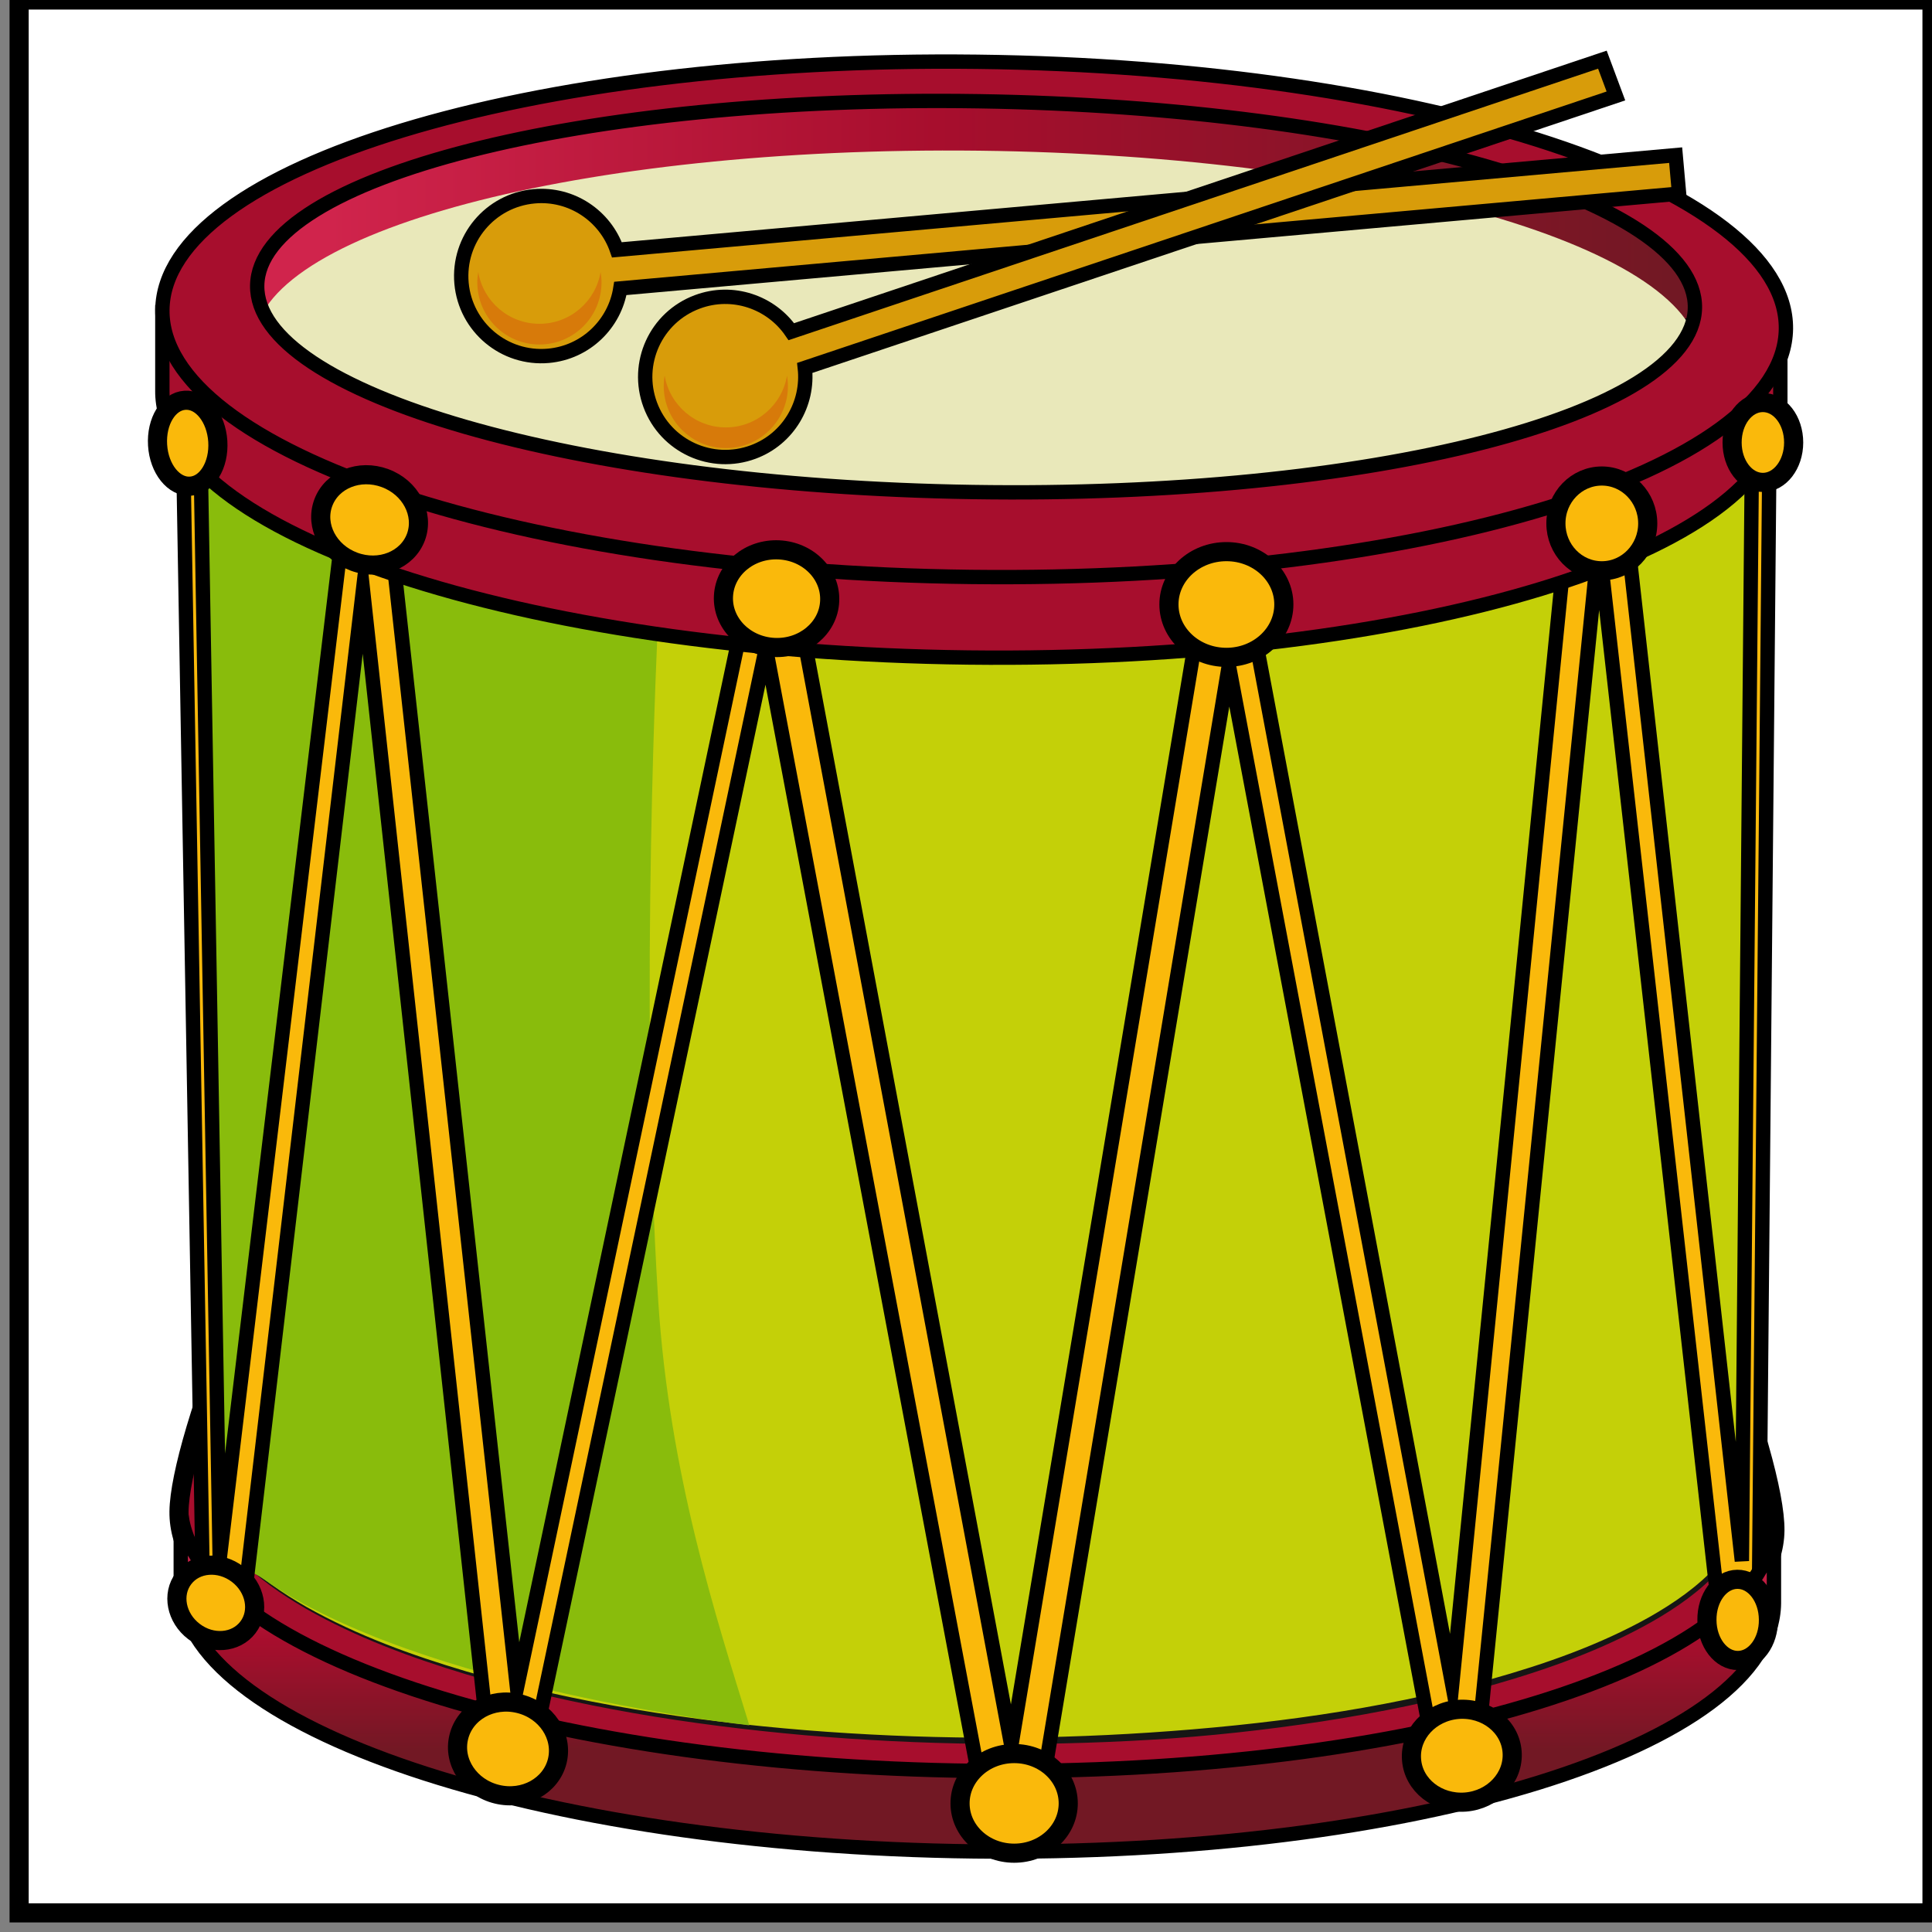 <?xml version="1.0" encoding="utf-8"?>
<!-- Generator: Adobe Illustrator 16.0.0, SVG Export Plug-In . SVG Version: 6.00 Build 0)  -->
<!DOCTYPE svg PUBLIC "-//W3C//DTD SVG 1.1//EN" "http://www.w3.org/Graphics/SVG/1.1/DTD/svg11.dtd">
<svg version="1.1" id="Layer_1" xmlns="http://www.w3.org/2000/svg" xmlns:xlink="http://www.w3.org/1999/xlink" x="0px" y="0px"
	 width="101px" height="101px" viewBox="0 0 101 101" enable-background="new 0 0 101 101" xml:space="preserve">
<rect x="0" y="0" width="101" height="101" fill="#808080" stroke="none"/>
<rect id="hidden" x="1" fill="#FFFFFF" stroke="#000000" stroke-miterlimit="10" width="100" height="100"/>
<g>
	<path fill="#A70E2D" stroke="#000000" stroke-miterlimit="10" d="M51.235,28.37c23.037,0.276,41.639,44.209,41.553,51.646
		c-0.094,7.44-18.843,13.248-41.879,12.971C27.87,92.707,9.269,86.454,9.358,79.018C9.448,71.577,28.199,28.094,51.235,28.37z
		 M14.226,77.743c-0.094,5.644,16.373,10.478,36.777,10.802c20.404,0.329,37.018-3.982,37.108-9.623
		c0.094-5.645-16.375-48.16-36.778-48.483C30.931,30.113,14.316,72.102,14.226,77.743z"/>
	<path fill="#C4D008" d="M10.604,77.37c-0.088,7.257,17.937,13.356,40.259,13.628c22.321,0.27,40.491-5.395,40.58-12.655V23.707
		l-80.812-0.342L10.604,77.37z"/>
	<path fill="#161615" d="M10.621,77.37c-0.004,0.749,0.192,1.489,0.526,2.159c0.332,0.672,0.799,1.271,1.313,1.812
		c1.039,1.082,2.292,1.938,3.593,2.682c2.621,1.472,5.461,2.506,8.336,3.356c5.776,1.675,11.744,2.582,17.73,3.071
		c5.984,0.479,12.01,0.521,18,0.123c5.987-0.398,11.973-1.184,17.764-2.771c2.883-0.806,5.734-1.805,8.346-3.268
		c1.294-0.737,2.539-1.596,3.537-2.696c0.496-0.552,0.92-1.165,1.203-1.843c0.142-0.344,0.24-0.693,0.299-1.057
		c0.062-0.359,0.056-0.729,0.056-1.104l0.041-18.046l-0.06-36.083l0.129,0.132l-20.2-0.022l-20.202-0.075L30.83,23.663
		l-10.099-0.041L10.63,23.539l0.176-0.175L10.621,77.37z M10.581,77.37l-0.126-54.005c0-0.097,0.08-0.176,0.175-0.176l0,0
		l10.102,0.005l10.1,0.043l20.202,0.097l20.207,0.092l20.203,0.148c0.067,0,0.129,0.057,0.129,0.132l-0.062,36.082l0.045,18.047
		c0,0.367,0.017,0.758-0.049,1.144c-0.057,0.383-0.166,0.754-0.312,1.108c-0.293,0.716-0.73,1.354-1.24,1.923
		c-1.021,1.137-2.277,2.018-3.59,2.768c-2.637,1.492-5.502,2.506-8.398,3.33c-2.9,0.818-5.858,1.42-8.839,1.881
		c-2.976,0.455-5.973,0.783-8.981,0.963c-6.014,0.359-12.047,0.279-18.047-0.237c-5.996-0.534-11.969-1.479-17.746-3.19
		c-2.877-0.871-5.723-1.922-8.344-3.416c-1.302-0.754-2.557-1.621-3.599-2.717c-0.519-0.548-0.979-1.156-1.315-1.838
		C10.765,78.877,10.57,78.123,10.581,77.37z"/>
	<path fill="#89BC0C" d="M34.408,32.303c0,0-1,19.921,0,35.658c0.578,9.098,3.033,16.604,4.765,22.234
		c0,0-17.182-1.877-25.408-7.651c-2.09-1.462-2.471,0.929-2.74-4.185c-0.727-13.428-1.159-54.43-1.159-54.43L34.408,32.303z"/>
	<path fill="#FAB90B" stroke="#000000" stroke-width="0.75" stroke-miterlimit="10" d="M92.544,18.431
		c0.012-0.105-0.188-0.211-0.438-0.233c-0.236-0.021-0.424,0.037-0.461,0.128h-0.01v0.009c0,0.004-0.004,0.008-0.004,0.012
		c0,0.004,0.004,0.01,0.004,0.018l-0.574,63.239l-6.188-55.377l-1.506,0.696l0.064,0.443l-1.445-0.438l-6.069,61.125L65.063,30.365
		l-1.318,0.785l-0.785-0.464l-10.091,60.57L41.703,31.615l-1.235,0.697l0.274-1.025l-1.388-1.376L27.027,88.223l-6.875-62.744
		l-0.361,0.079l0.009-0.043l-1.558-0.562l-6.757,56.535L10.401,18.99h-0.004c0-0.003,0.004-0.003,0.004-0.008
		c0-0.105-0.202-0.197-0.454-0.202c-0.231-0.003-0.421,0.065-0.448,0.162H9.491v0.009c0,0.005-0.005,0.009-0.005,0.014
		c0,0.004,0.005,0.009,0.009,0.012l1.109,63.998l0.646,0.033l-0.114,0.741l1.56,0.556l6.28-53.465l6.633,60.979l1.131-0.252
		l0.902,0.895l12.397-58.58L51.503,94.67l1.104-0.632l1.62,0.955l10.014-60.202l10.975,58.178l1.659-0.99l-0.034-0.139l0.353,0.104
		l6.385-63.602l6.354,56.564l1.513-0.701l-0.095-0.633l0.599,0.076l0.599-65.207l-0.007-0.004
		C92.54,18.436,92.544,18.436,92.544,18.431z"/>
	
		<linearGradient id="SVGID_1_" gradientUnits="userSpaceOnUse" x1="-403.908" y1="-500.307" x2="-403.908" y2="-489.735" gradientTransform="matrix(1 0 0 -1 455 -408.775)">
		<stop  offset="0" style="stop-color:#721824"/>
		<stop  offset="0.545" style="stop-color:#A70E2D"/>
		<stop  offset="1" style="stop-color:#D0244C"/>
	</linearGradient>
	<path fill="url(#SVGID_1_)" stroke="#000000" stroke-width="0.75" stroke-miterlimit="10" d="M50.929,92.576
		C28.06,92.3,9.573,86.115,9.452,78.732H9.449v4.084c-0.088,7.44,18.479,13.695,41.478,13.971
		c23.002,0.275,41.717-5.529,41.81-12.967v-4.196C92.617,87.055,73.909,92.852,50.929,92.576z"/>
	<path fill="#A70E2D" d="M93.294,81.034c0-0.009-0.004-0.022-0.004-0.03v0.049C93.29,81.046,93.294,81.038,93.294,81.034z"/>
	
		<linearGradient id="SVGID_2_" gradientUnits="userSpaceOnUse" x1="-886.777" y1="1488.517" x2="-886.777" y2="1418.484" gradientTransform="matrix(0 1 1 0 -1401.307 903.061)">
		<stop  offset="0" style="stop-color:#721824"/>
		<stop  offset="0.545" style="stop-color:#A70E2D"/>
		<stop  offset="1" style="stop-color:#D0244C"/>
	</linearGradient>
	<path fill="url(#SVGID_2_)" d="M51.461,4.29c21.5,0.25,38.865,5.828,38.779,12.449c-0.08,6.626-17.575,11.792-39.074,11.538
		c-21.503-0.253-38.864-5.827-38.782-12.453C12.464,9.197,29.959,4.036,51.461,4.29z"/>
	<path fill="#A70E2D" stroke="#000000" stroke-width="0.75" stroke-miterlimit="10" d="M8.487,20.407
		c-0.088,7.438,18.773,13.689,42.125,13.966c23.361,0.276,42.369-5.53,42.459-12.966v-4.343L8.487,16.319V20.407L8.487,20.407z"/>
	<path fill="#E9E8BA" d="M51.201,7.878c20.866,0.247,37.729,5.15,37.66,10.952c-0.07,5.801-17.052,10.303-37.919,10.057
		c-20.87-0.245-37.733-5.148-37.658-10.946C13.351,12.134,30.328,7.632,51.201,7.878z"/>
	<path fill="#A70E2D" stroke="#000000" stroke-width="0.75" stroke-miterlimit="10" d="M51.093,3.229
		C74.53,3.505,93.454,9.758,93.363,17.194c-0.093,7.437-19.164,13.244-42.604,12.967C27.324,29.885,8.4,23.632,8.488,16.196
		C8.579,8.755,27.657,2.949,51.093,3.229z M13.446,14.921c-0.098,5.644,16.654,10.477,37.408,10.801
		c20.758,0.325,37.662-3.988,37.752-9.626C88.699,10.455,71.95,5.618,51.193,5.293C30.433,4.968,13.537,9.281,13.446,14.921z"/>
	<path fill="#FAB90B" stroke="#000000" stroke-miterlimit="10" d="M40.722,28.746c1.535,0.074,2.722,1.276,2.651,2.687
		c-0.065,1.406-1.366,2.488-2.899,2.414c-1.535-0.075-2.722-1.275-2.653-2.681C37.888,29.754,39.188,28.672,40.722,28.746z"/>
	<path fill="#FAB90B" stroke="#000000" stroke-miterlimit="10" d="M20.126,24.994c1.338,0.491,2.064,1.871,1.619,3.081
		c-0.447,1.206-1.895,1.785-3.234,1.289c-1.338-0.495-2.06-1.871-1.611-3.08C17.347,25.078,18.79,24.5,20.126,24.994z"/>
	<path fill="#FAB90B" stroke="#000000" stroke-miterlimit="10" d="M12.419,82.294c0.932,0.705,1.174,1.951,0.543,2.778
		c-0.63,0.828-1.893,0.93-2.822,0.219c-0.929-0.705-1.174-1.948-0.541-2.777C10.228,81.686,11.489,81.589,12.419,82.294z"/>
	<path fill="#FAB90B" stroke="#000000" stroke-miterlimit="10" d="M11.386,23.072c0.078,1.24-0.564,2.292-1.433,2.344
		c-0.867,0.057-1.64-0.908-1.715-2.147c-0.078-1.24,0.562-2.291,1.433-2.344C10.539,20.867,11.306,21.832,11.386,23.072z"/>
	<path fill="#FAB90B" stroke="#000000" stroke-miterlimit="10" d="M64.116,28.838c1.654,0,3,1.235,3,2.76
		c0,1.53-1.346,2.767-3,2.767c-1.661,0-3.007-1.236-3.007-2.767C61.109,30.074,62.454,28.838,64.116,28.838z"/>
	<path fill="#FAB90B" stroke="#000000" stroke-miterlimit="10" d="M83.74,24.885c1.321,0,2.399,1.113,2.399,2.479
		c0,1.366-1.078,2.475-2.399,2.475c-1.326,0-2.401-1.108-2.401-2.475C81.335,25.999,82.413,24.885,83.74,24.885z"/>
	<path fill="#FAB90B" stroke="#000000" stroke-miterlimit="10" d="M90.82,82.562c0.889-0.01,1.621,0.935,1.629,2.104
		c0.017,1.174-0.699,2.13-1.59,2.139c-0.886,0.008-1.617-0.934-1.625-2.107C89.22,83.527,89.931,82.572,90.82,82.562z"/>
	<path fill="#FAB90B" stroke="#000000" stroke-miterlimit="10" d="M92.158,21.043c0.89,0,1.61,0.934,1.61,2.091
		c0,1.152-0.725,2.085-1.61,2.085c-0.892,0-1.608-0.933-1.608-2.085C90.548,21.975,91.265,21.043,92.158,21.043z"/>
	<path fill="#FAB90B" stroke="#000000" stroke-miterlimit="10" d="M53.019,91.672c1.562,0,2.826,1.166,2.826,2.604
		c0,1.438-1.265,2.604-2.826,2.604c-1.564,0-2.83-1.166-2.83-2.604C50.188,92.838,51.454,91.672,53.019,91.672z"/>
	<path fill="#FAB90B" stroke="#000000" stroke-miterlimit="10" d="M76.231,89.363c1.455-0.108,2.718,0.882,2.818,2.219
		c0.101,1.336-0.992,2.511-2.441,2.625c-1.454,0.107-2.719-0.881-2.816-2.219C73.687,90.652,74.781,89.477,76.231,89.363z"/>
	<path fill="#FAB90B" stroke="#000000" stroke-miterlimit="10" d="M27.132,89.061c1.424,0.344,2.316,1.684,2.002,2.994
		c-0.317,1.305-1.729,2.09-3.152,1.743c-1.42-0.341-2.319-1.683-1.999-2.987C24.3,89.5,25.705,88.715,27.132,89.061z"/>
	<path fill="#D89C0A" stroke="#000000" stroke-width="0.75" stroke-miterlimit="10" d="M87.599,8.11l-55.347,4.952
		c-0.614-1.774-2.37-2.975-4.323-2.8c-2.308,0.205-4.006,2.239-3.802,4.544c0.208,2.3,2.239,4.001,4.544,3.795
		c1.954-0.176,3.471-1.67,3.76-3.523l55.347-4.955L87.599,8.11z"/>
	<path fill="#D89C0A" stroke="#000000" stroke-width="0.75" stroke-miterlimit="10" d="M83.769,3.119l-42.4,14.22
		c-1.062-1.55-3.074-2.244-4.913-1.558c-2.17,0.806-3.269,3.216-2.462,5.384c0.805,2.166,3.214,3.27,5.384,2.463
		c1.837-0.683,2.905-2.528,2.696-4.395L84.476,5.016L83.769,3.119z"/>
	<path fill="#D77A0A" d="M37.946,22.344c-1.609,0-2.939-1.174-3.2-2.708c-0.032,0.175-0.048,0.354-0.048,0.542
		c0,1.793,1.454,3.248,3.247,3.248c1.792,0,3.246-1.455,3.246-3.248c0-0.188-0.017-0.368-0.048-0.542
		C40.886,21.169,39.552,22.344,37.946,22.344z"/>
	<path fill="#D77A0A" d="M28.199,16.927c-1.608,0-2.938-1.169-3.198-2.708c-0.031,0.18-0.048,0.36-0.048,0.544
		c0,1.792,1.454,3.247,3.246,3.247c1.797,0,3.247-1.454,3.247-3.247c0-0.184-0.018-0.364-0.049-0.544
		C31.14,15.758,29.806,16.927,28.199,16.927z"/>
</g>
</svg>
